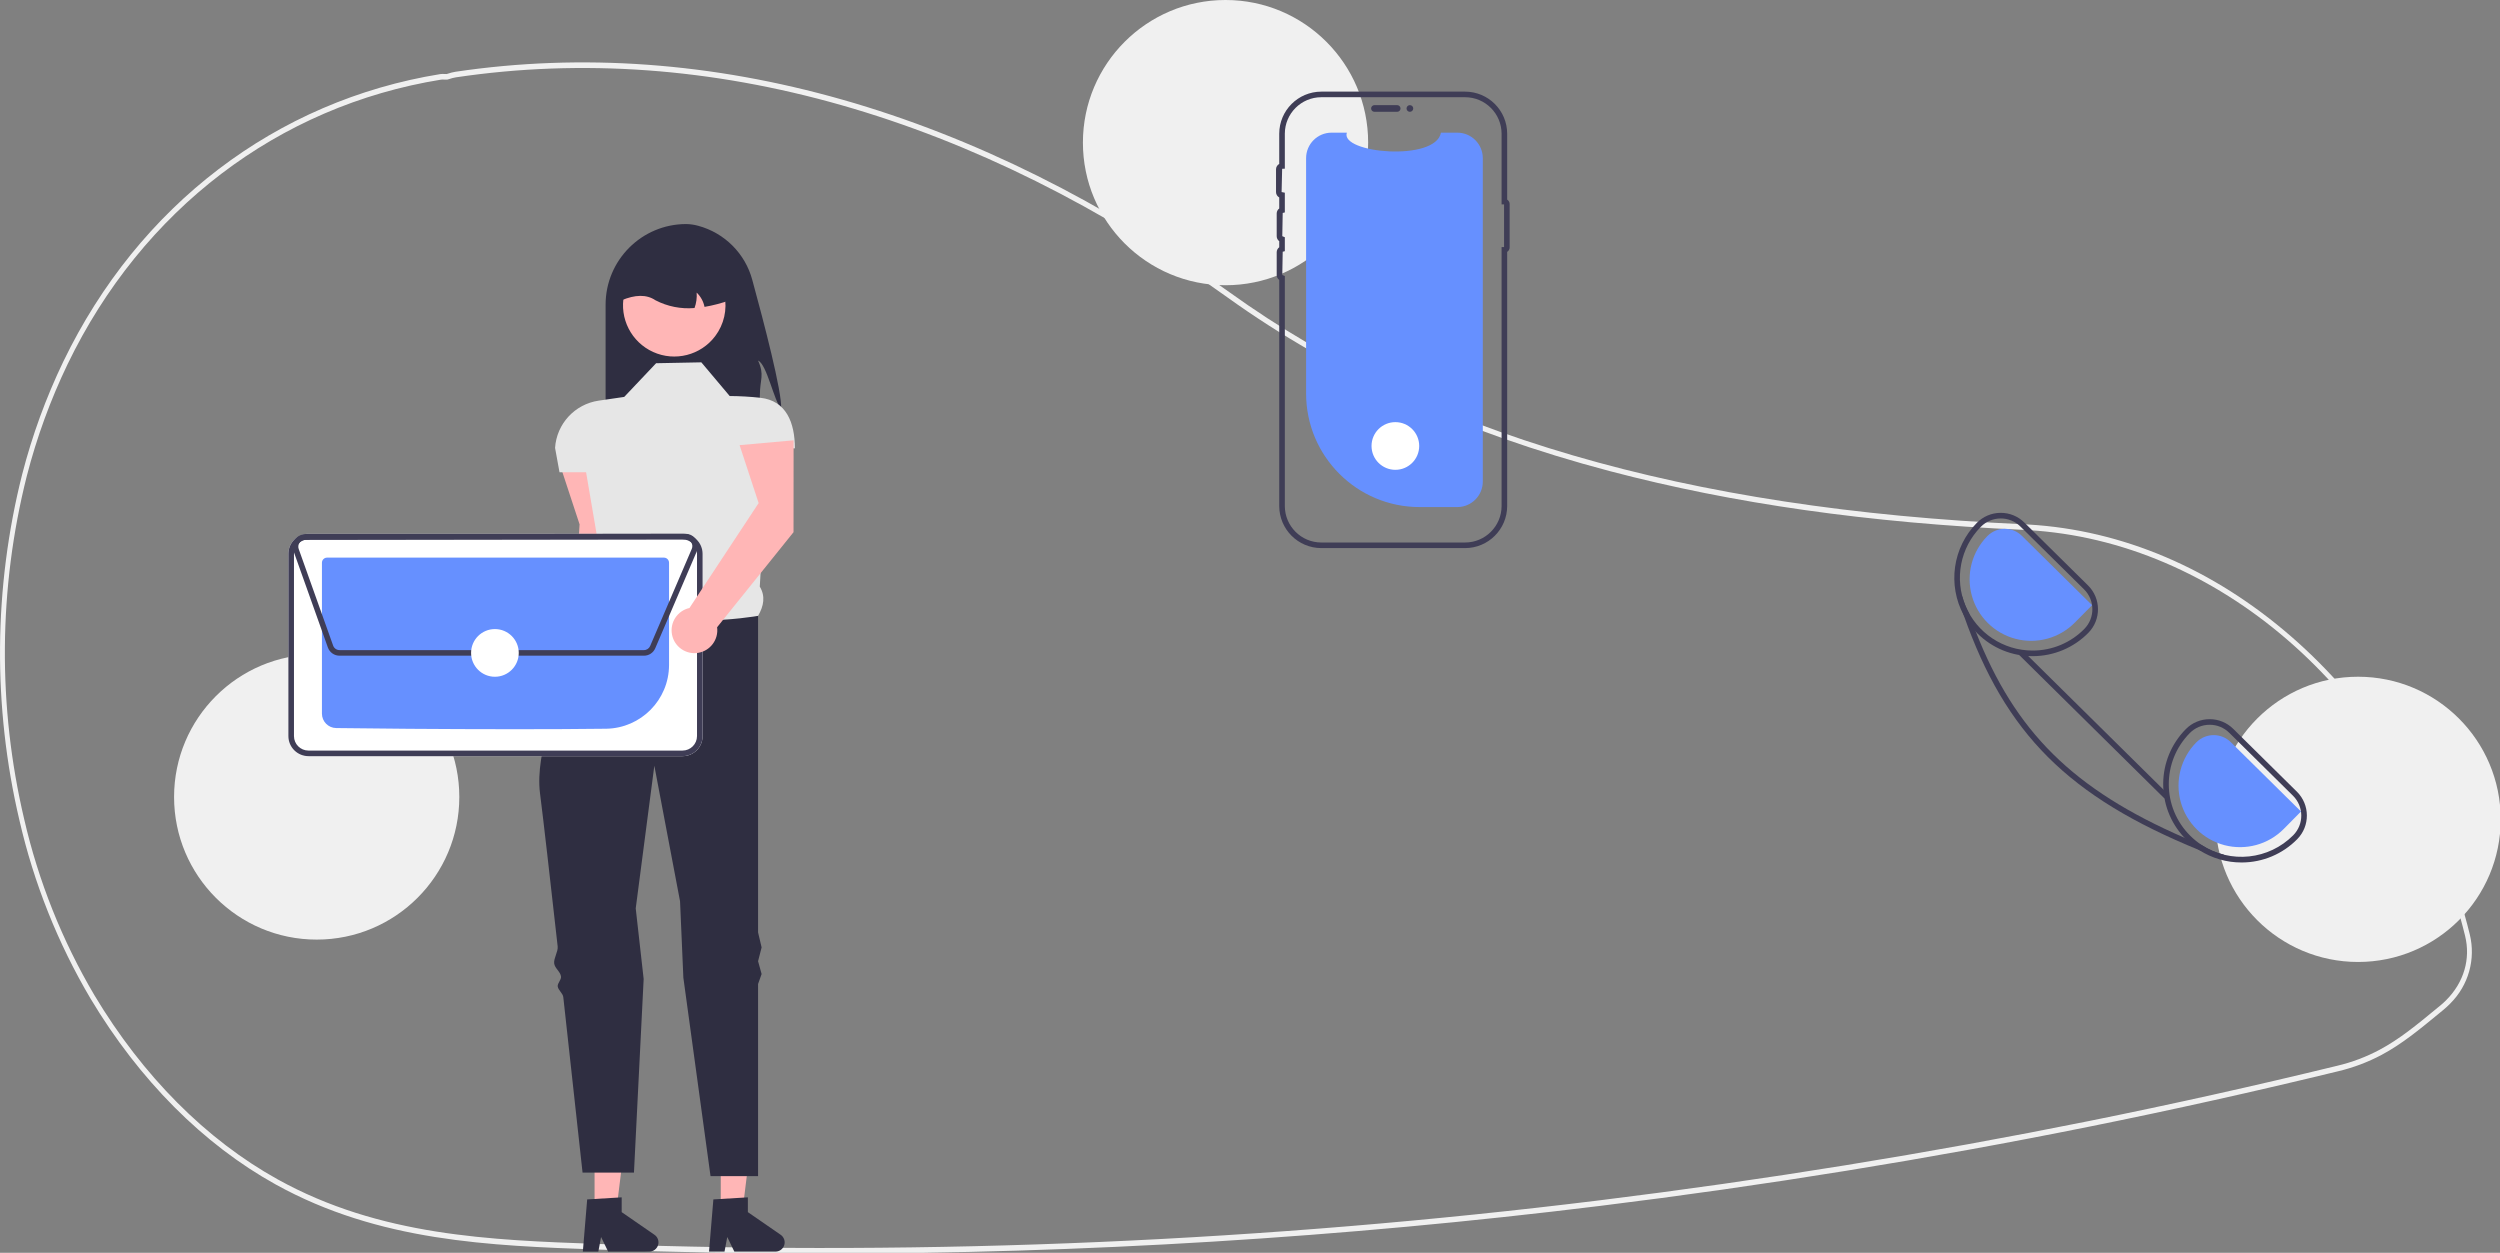 <?xml version="1.0" encoding="UTF-8"?>
<svg xmlns="http://www.w3.org/2000/svg" xmlns:xlink="http://www.w3.org/1999/xlink" width="894px" height="448px" viewBox="0 0 447 224" version="1.1">
<rect x="0" y="0" width="447" height="224" fill="#808080" stroke="none"/>
<g id="surface1">
<path style=" stroke:none;fill-rule:nonzero;fill:rgb(94.118%,94.118%,94.118%);fill-opacity:1;" d="M 147.246 224.141 C 133.754 224.141 120.285 223.898 106.832 223.418 C 87.613 222.727 67.738 222.012 49.266 211.766 C 36.344 204.602 24.898 193.102 16.168 178.516 C 10.332 168.629 6.055 157.902 3.484 146.711 C -1.312 126.344 -1.152 105.117 3.961 84.824 C 5.75 77.863 8.219 71.098 11.332 64.621 C 24.801 36.727 49.371 18 78.742 13.246 C 78.984 13.215 79.23 13.211 79.473 13.23 C 79.605 13.238 79.738 13.246 79.871 13.238 L 80.047 13.184 C 80.488 13.031 80.941 12.914 81.406 12.836 C 126.703 6.094 174.59 19.734 219.883 52.293 C 254.902 77.469 301.316 91.023 361.773 93.738 L 362.629 93.781 C 379.461 94.75 395.738 101.688 409.711 113.848 C 423.5 125.852 433.855 141.863 439.652 160.16 C 440.367 162.391 441.02 164.711 441.594 167.059 C 442.688 171.5 441.367 176.184 438.125 179.406 L 438.125 179.41 L 437.973 179.566 C 437.613 179.926 437.23 180.27 436.84 180.594 L 436.383 180.969 C 432.52 184.152 429.465 186.668 425.816 188.621 C 423.379 189.914 420.789 190.891 418.105 191.531 C 403.371 195.121 388.41 198.453 373.637 201.43 C 344.945 207.215 315.496 211.988 286.109 215.613 C 240.039 221.293 193.664 224.141 147.246 224.141 Z M 79.133 14.219 C 79.039 14.219 78.949 14.223 78.863 14.238 C 49.766 18.945 25.426 37.488 12.09 65.109 C 9.008 71.52 6.566 78.219 4.793 85.109 C -0.273 105.223 -0.434 126.262 4.32 146.449 C 6.867 157.531 11.105 168.156 16.883 177.949 C 25.527 192.391 36.855 203.773 49.641 210.867 C 67.949 221.02 87.73 221.73 106.859 222.418 C 166.691 224.555 226.598 221.945 286.016 214.617 C 315.387 210.996 344.812 206.227 373.488 200.445 C 388.25 197.469 403.203 194.141 417.926 190.551 C 420.543 189.93 423.07 188.977 425.449 187.711 C 429.027 185.801 432.051 183.309 435.875 180.156 L 436.336 179.781 C 436.672 179.504 437 179.207 437.312 178.898 L 437.402 178.805 C 440.551 175.637 441.773 171.453 440.758 167.332 C 440.191 165.008 439.543 162.711 438.836 160.504 C 426.992 123.133 396.352 96.719 362.59 94.781 L 361.734 94.734 C 334.121 93.496 309.953 90.062 287.859 84.242 C 261.484 77.289 238.461 66.824 219.422 53.141 C 174.301 20.711 126.617 7.117 81.516 13.828 C 81.094 13.898 80.68 14.008 80.277 14.148 L 79.965 14.234 C 79.789 14.242 79.613 14.242 79.434 14.23 C 79.332 14.223 79.23 14.219 79.133 14.219 Z M 79.133 14.219 "/>
<path style=" stroke:none;fill-rule:nonzero;fill:rgb(18.431%,18.039%,25.49%);fill-opacity:1;" d="M 139.664 73.027 C 138.414 71.828 137.137 65.148 135.543 64.469 C 136.734 67.102 135.867 67.801 135.863 70.691 C 135.879 72.332 135.688 73.969 135.293 75.562 L 108.281 75.562 L 108.281 54.484 C 108.281 46.516 114.738 40.059 122.703 40.059 C 123.426 40.074 124.145 40.18 124.84 40.371 C 129.566 41.648 133.254 45.344 134.516 50.074 C 136.574 57.602 139.852 70.129 139.664 73.027 Z M 139.664 73.027 "/>
<path style=" stroke:none;fill-rule:nonzero;fill:rgb(100%,71.373%,71.373%);fill-opacity:1;" d="M 109.863 98.961 L 109.879 82.531 L 100.219 83.395 L 103.629 93.758 L 102.031 119.805 C 99.875 120.289 98.496 122.398 98.914 124.57 C 99.336 126.738 101.406 128.184 103.59 127.824 C 105.77 127.469 107.27 125.441 106.977 123.25 Z M 109.863 98.961 "/>
<path style=" stroke:none;fill-rule:nonzero;fill:rgb(100%,71.373%,71.373%);fill-opacity:1;" d="M 128.871 216.379 L 132.773 216.379 L 134.633 201.328 L 128.871 201.328 Z M 128.871 216.379 "/>
<path style=" stroke:none;fill-rule:nonzero;fill:rgb(18.431%,18.039%,25.49%);fill-opacity:1;" d="M 127.551 214.453 L 133.719 214.086 L 133.719 216.73 L 139.586 220.781 C 140.18 221.191 140.438 221.941 140.223 222.629 C 140.008 223.32 139.367 223.789 138.645 223.789 L 131.301 223.789 L 130.035 221.176 L 129.543 223.789 L 126.773 223.789 Z M 127.551 214.453 "/>
<path style=" stroke:none;fill-rule:nonzero;fill:rgb(100%,71.373%,71.373%);fill-opacity:1;" d="M 106.309 216.379 L 110.211 216.379 L 112.07 201.328 L 106.309 201.328 Z M 106.309 216.379 "/>
<path style=" stroke:none;fill-rule:nonzero;fill:rgb(18.431%,18.039%,25.49%);fill-opacity:1;" d="M 104.988 214.453 L 111.156 214.086 L 111.156 216.73 L 117.023 220.781 C 117.617 221.191 117.875 221.941 117.66 222.629 C 117.445 223.32 116.805 223.789 116.082 223.789 L 108.738 223.789 L 107.473 221.176 L 106.98 223.789 L 104.211 223.789 Z M 104.988 214.453 "/>
<path style=" stroke:none;fill-rule:nonzero;fill:rgb(90.196%,90.196%,90.196%);fill-opacity:1;" d="M 125.398 64.785 L 117.312 64.945 L 111.609 70.969 L 107.035 71.637 C 102.77 72.266 99.523 75.785 99.246 80.086 L 100.039 84.441 L 104.793 84.441 L 107.543 100.59 C 106.473 103.316 106.402 105.469 108.598 106.312 L 115.414 119.152 L 135.543 110.117 C 136.562 108.363 136.891 106.602 135.848 104.887 L 137.285 80.16 L 142.125 80.16 C 142.125 75.535 140.559 71.637 135.965 71.125 C 134.141 70.926 132.305 70.82 130.469 70.809 Z M 125.398 64.785 "/>
<path style=" stroke:none;fill-rule:nonzero;fill:rgb(18.431%,18.039%,25.49%);fill-opacity:1;" d="M 135.543 110.117 C 135.543 110.117 115.887 113.605 108.598 106.312 C 108.598 106.312 107.855 107.57 106.742 109.652 C 106.422 110.254 105.801 110.66 105.426 111.387 C 105.086 112.047 104.211 112.855 103.84 113.605 C 103.543 114.207 104.023 114.992 103.711 115.645 C 99.977 123.477 95.617 134.523 96.551 141.816 C 97.152 146.523 98.398 157.469 99.711 169.227 C 99.812 170.145 98.984 171.324 99.086 172.25 C 99.184 173.125 100.215 173.742 100.312 174.617 C 100.375 175.199 99.656 175.793 99.719 176.371 C 99.793 177.008 100.645 177.633 100.715 178.266 C 102.512 194.5 104.16 209.656 104.16 209.656 L 113.352 209.656 L 115.086 175.043 L 113.668 162.422 L 116.996 136.906 L 121.594 161.156 L 122.184 174.805 L 127.043 210.293 L 135.543 210.293 L 135.543 175.938 L 136.176 174.152 L 135.543 171.863 L 136.176 169.398 L 135.543 166.711 Z M 135.543 110.117 "/>
<path style=" stroke:none;fill-rule:nonzero;fill:rgb(100%,71.373%,71.373%);fill-opacity:1;" d="M 127.879 60.098 C 125.301 63.523 120.688 64.703 116.781 62.934 C 112.875 61.168 110.715 56.926 111.586 52.727 C 112.457 48.527 116.125 45.492 120.414 45.426 C 124.699 45.355 128.461 48.27 129.469 52.441 C 129.492 52.551 129.516 52.66 129.535 52.773 C 130.059 55.34 129.453 58.008 127.879 60.098 Z M 127.879 60.098 "/>
<path style=" stroke:none;fill-rule:nonzero;fill:rgb(18.431%,18.039%,25.49%);fill-opacity:1;" d="M 125.969 54.871 C 125.773 53.895 125.281 53.004 124.562 52.316 C 124.633 53.254 124.504 54.191 124.18 55.074 C 121.77 55.285 119.352 54.805 117.203 53.691 C 115.586 52.594 113.531 52.688 111.133 53.691 C 111.133 48.789 115.105 44.812 120.008 44.812 L 121.594 44.812 C 126.496 44.816 130.469 48.789 130.469 53.691 C 129.008 54.215 127.5 54.609 125.969 54.871 Z M 125.969 54.871 "/>
<path style=" stroke:none;fill-rule:nonzero;fill:rgb(94.118%,94.118%,94.118%);fill-opacity:1;" d="M 82.125 142.5 C 82.125 128.418 70.707 117 56.625 117 C 42.543 117 31.125 128.418 31.125 142.5 C 31.125 156.582 42.543 168 56.625 168 C 70.707 168 82.125 156.582 82.125 142.5 Z M 82.125 142.5 "/>
<path style=" stroke:none;fill-rule:nonzero;fill:rgb(94.118%,94.118%,94.118%);fill-opacity:1;" d="M 244.625 25.5 C 244.625 11.418 233.207 0 219.125 0 C 205.043 0 193.625 11.418 193.625 25.5 C 193.625 39.582 205.043 51 219.125 51 C 233.207 51 244.625 39.582 244.625 25.5 Z M 244.625 25.5 "/>
<path style=" stroke:none;fill-rule:nonzero;fill:rgb(94.118%,94.118%,94.118%);fill-opacity:1;" d="M 447.125 146.5 C 447.125 132.418 435.707 121 421.625 121 C 407.543 121 396.125 132.418 396.125 146.5 C 396.125 160.582 407.543 172 421.625 172 C 435.707 172 447.125 160.582 447.125 146.5 Z M 447.125 146.5 "/>
<path style=" stroke:none;fill-rule:nonzero;fill:rgb(40%,56.471%,100%);fill-opacity:1;" d="M 265.125 28.281 L 265.125 86.105 C 265.125 88.605 263.113 90.637 260.613 90.664 L 253.832 90.664 C 242.621 90.664 233.531 81.574 233.531 70.363 L 233.531 28.281 C 233.531 25.762 235.57 23.719 238.09 23.719 L 240.816 23.719 C 239.555 27.406 256.699 28.957 257.641 23.719 L 260.562 23.719 C 263.082 23.719 265.125 25.762 265.125 28.281 Z M 265.125 28.281 "/>
<path style=" stroke:none;fill-rule:nonzero;fill:rgb(24.706%,23.922%,33.725%);fill-opacity:1;" d="M 245.152 19.395 C 245.152 19.066 245.422 18.797 245.75 18.797 L 249.816 18.797 C 250.145 18.797 250.414 19.066 250.414 19.395 C 250.414 19.727 250.145 19.992 249.816 19.992 L 245.75 19.992 C 245.422 19.992 245.152 19.727 245.152 19.395 Z M 245.152 19.395 "/>
<path style=" stroke:none;fill-rule:nonzero;fill:rgb(24.706%,23.922%,33.725%);fill-opacity:1;" d="M 261.961 98 L 236.25 98 C 232.098 97.996 228.734 94.629 228.727 90.477 L 228.727 50.055 C 228.441 49.852 228.273 49.52 228.273 49.168 L 228.273 45.102 C 228.273 44.75 228.441 44.418 228.727 44.211 L 228.727 43.121 C 228.441 42.918 228.273 42.586 228.273 42.234 L 228.273 38.168 C 228.273 37.816 228.441 37.484 228.727 37.277 L 228.727 35.305 C 228.375 35.113 228.152 34.746 228.152 34.34 L 228.152 30.277 C 228.152 29.871 228.375 29.5 228.727 29.312 L 228.727 23.906 C 228.734 19.754 232.098 16.391 236.25 16.383 L 261.961 16.383 C 266.113 16.391 269.477 19.754 269.484 23.906 L 269.484 35.688 C 269.758 35.859 269.926 36.16 269.926 36.484 L 269.926 44.234 C 269.926 44.562 269.758 44.863 269.484 45.035 L 269.484 90.477 C 269.477 94.629 266.113 97.996 261.961 98 Z M 236.25 17.383 C 232.652 17.387 229.734 20.305 229.727 23.906 L 229.727 30.16 L 229.246 30.18 L 229.152 34.34 L 229.727 34.457 L 229.727 37.98 L 229.348 38.074 L 229.273 42.23 L 229.727 42.418 L 229.727 44.914 L 229.348 45.008 L 229.273 49.168 L 229.727 49.355 L 229.727 90.477 C 229.734 94.078 232.652 96.996 236.25 97 L 261.961 97 C 265.559 96.996 268.477 94.078 268.484 90.477 L 268.484 44.18 L 268.926 44.18 L 268.926 36.543 L 268.484 36.543 L 268.484 23.906 C 268.477 20.309 265.559 17.387 261.961 17.383 Z M 236.25 17.383 "/>
<path style=" stroke:none;fill-rule:nonzero;fill:rgb(24.706%,23.922%,33.725%);fill-opacity:1;" d="M 252.688 19.395 C 252.688 19.066 252.418 18.797 252.086 18.797 C 251.758 18.797 251.488 19.066 251.488 19.395 C 251.488 19.727 251.758 19.992 252.086 19.992 C 252.418 19.992 252.688 19.727 252.688 19.395 Z M 252.688 19.395 "/>
<path style=" stroke:none;fill-rule:nonzero;fill:rgb(100%,100%,100%);fill-opacity:1;" d="M 122.039 135.203 L 55.148 135.203 C 53.168 135.195 51.566 133.594 51.562 131.617 L 51.562 99.023 C 51.566 97.043 53.168 95.441 55.145 95.438 L 122.039 95.438 C 124.016 95.441 125.621 97.043 125.625 99.023 L 125.625 131.617 C 125.621 133.594 124.02 135.195 122.039 135.203 Z M 122.039 135.203 "/>
<path style=" stroke:none;fill-rule:nonzero;fill:rgb(24.706%,23.922%,33.725%);fill-opacity:1;" d="M 122.039 135.203 L 55.148 135.203 C 53.168 135.195 51.566 133.594 51.562 131.617 L 51.562 99.023 C 51.566 97.043 53.168 95.441 55.145 95.438 L 122.039 95.438 C 124.016 95.441 125.621 97.043 125.625 99.023 L 125.625 131.617 C 125.621 133.594 124.02 135.195 122.039 135.203 Z M 55.148 96.438 C 53.719 96.441 52.566 97.598 52.562 99.023 L 52.562 131.617 C 52.566 133.043 53.723 134.199 55.148 134.203 L 122.039 134.203 C 123.465 134.199 124.621 133.043 124.625 131.617 L 124.625 99.023 C 124.621 97.598 123.465 96.441 122.039 96.438 Z M 55.148 96.438 "/>
<path style=" stroke:none;fill-rule:nonzero;fill:rgb(40%,56.471%,100%);fill-opacity:1;" d="M 92.18 130.383 C 78.984 130.383 65.23 130.258 60.098 130.176 C 58.691 130.148 57.566 129.004 57.562 127.598 L 57.562 100.617 C 57.562 100.113 57.969 99.707 58.473 99.703 L 118.711 99.703 C 119.215 99.703 119.621 100.113 119.625 100.617 L 119.625 118.922 C 119.602 125.137 114.609 130.191 108.395 130.297 C 103.613 130.359 97.949 130.383 92.18 130.383 Z M 92.18 130.383 "/>
<path style=" stroke:none;fill-rule:nonzero;fill:rgb(24.706%,23.922%,33.725%);fill-opacity:1;" d="M 115.137 117.238 L 60.707 117.238 C 59.773 117.238 58.941 116.652 58.625 115.773 L 52.465 98.488 C 52.223 97.812 52.324 97.062 52.738 96.473 C 53.152 95.887 53.824 95.535 54.543 95.535 L 122.578 95.441 C 123.234 95.441 123.855 95.73 124.273 96.23 C 124.695 96.734 124.871 97.395 124.758 98.039 L 124.809 98.062 L 124.613 98.52 L 124.613 98.523 L 117.164 115.898 C 116.82 116.715 116.02 117.242 115.137 117.238 Z M 122.582 96.441 L 54.543 96.535 C 54.148 96.535 53.781 96.727 53.555 97.051 C 53.328 97.371 53.273 97.781 53.406 98.152 L 59.566 115.438 C 59.738 115.918 60.195 116.238 60.707 116.238 L 115.137 116.238 C 115.617 116.242 116.055 115.953 116.246 115.508 L 123.695 98.129 L 124.059 98.285 L 123.695 98.129 C 123.855 97.754 123.816 97.324 123.594 96.984 C 123.367 96.645 122.988 96.441 122.582 96.441 Z M 122.582 96.441 "/>
<path style=" stroke:none;fill-rule:nonzero;fill:rgb(100%,100%,100%);fill-opacity:1;" d="M 92.754 116.738 C 92.754 114.387 90.844 112.477 88.492 112.477 C 86.137 112.477 84.23 114.387 84.23 116.738 C 84.23 119.094 86.137 121.004 88.492 121.004 C 90.844 121.004 92.754 119.094 92.754 116.738 Z M 92.754 116.738 "/>
<path style=" stroke:none;fill-rule:nonzero;fill:rgb(100%,100%,100%);fill-opacity:1;" d="M 253.754 79.738 C 253.754 77.387 251.844 75.477 249.492 75.477 C 247.137 75.477 245.23 77.387 245.23 79.738 C 245.23 82.094 247.137 84.004 249.492 84.004 C 251.844 84.004 253.754 82.094 253.754 79.738 Z M 253.754 79.738 "/>
<path style=" stroke:none;fill-rule:nonzero;fill:rgb(24.706%,23.922%,33.725%);fill-opacity:1;" d="M 410.691 141.559 L 399.305 130.32 C 398.184 129.207 396.668 128.582 395.09 128.59 L 395.051 128.59 C 393.457 128.594 391.934 129.234 390.82 130.371 C 385.527 135.723 385.422 144.305 390.574 149.789 C 390.695 149.922 390.82 150.047 390.945 150.172 C 391.637 150.859 392.402 151.469 393.223 151.996 C 395.477 153.449 398.102 154.219 400.781 154.211 L 400.863 154.211 C 404.578 154.199 408.137 152.699 410.738 150.051 C 413.066 147.691 413.043 143.891 410.691 141.559 Z M 410.031 149.344 C 405.672 153.734 398.832 154.461 393.648 151.086 C 392.93 150.609 392.258 150.066 391.645 149.461 C 386.535 144.414 386.484 136.184 391.531 131.074 C 392.461 130.129 393.73 129.594 395.059 129.59 L 395.09 129.59 C 396.402 129.586 397.668 130.102 398.598 131.031 L 409.984 142.273 C 411.945 144.215 411.969 147.379 410.031 149.344 Z M 410.031 149.344 "/>
<path style=" stroke:none;fill-rule:nonzero;fill:rgb(24.706%,23.922%,33.725%);fill-opacity:1;" d="M 373.336 104.672 L 361.949 93.426 C 360.828 92.312 359.312 91.691 357.734 91.695 L 357.699 91.695 C 356.105 91.703 354.582 92.344 353.465 93.48 C 349.145 97.867 348.188 104.559 351.105 109.98 L 351.109 109.984 C 351.695 111.066 352.426 112.062 353.273 112.949 C 353.371 113.059 353.48 113.172 353.59 113.281 C 356.203 115.875 359.742 117.328 363.426 117.32 L 363.516 117.32 C 367.23 117.305 370.785 115.805 373.391 113.156 C 375.719 110.797 375.691 106.996 373.336 104.672 Z M 372.676 112.453 C 370.258 114.914 366.957 116.305 363.508 116.32 L 363.426 116.32 C 358.184 116.316 353.453 113.168 351.434 108.328 C 349.414 103.492 350.496 97.914 354.18 94.184 C 356.121 92.223 359.285 92.203 361.25 94.141 L 372.633 105.379 C 374.594 107.324 374.613 110.488 372.676 112.453 Z M 372.676 112.453 "/>
<path style=" stroke:none;fill-rule:nonzero;fill:rgb(40%,56.471%,100%);fill-opacity:1;" d="M 411.418 145.094 L 398.867 132.695 C 397.152 131.008 394.395 131.023 392.703 132.734 C 389.934 135.531 388.871 139.59 389.91 143.383 C 390.953 147.176 393.938 150.125 397.742 151.117 C 401.547 152.109 405.594 150.996 408.355 148.195 Z M 411.418 145.094 "/>
<path style=" stroke:none;fill-rule:nonzero;fill:rgb(40%,56.471%,100%);fill-opacity:1;" d="M 374.066 108.203 L 361.512 95.805 C 359.801 94.117 357.043 94.133 355.348 95.844 C 352.582 98.637 351.52 102.699 352.559 106.492 C 353.598 110.285 356.586 113.234 360.391 114.227 C 364.195 115.219 368.242 114.105 371 111.301 Z M 374.066 108.203 "/>
<path style=" stroke:none;fill-rule:nonzero;fill:rgb(24.706%,23.922%,33.725%);fill-opacity:1;" d="M 397.625 152.816 L 397.324 153.605 C 395.914 153.07 394.547 152.535 393.223 151.996 C 369.785 142.43 358.594 131.234 351.109 109.984 L 351.105 109.98 C 350.75 108.98 350.406 107.957 350.07 106.91 L 350.859 106.656 C 351.125 107.66 351.512 108.633 352.008 109.547 C 352.418 110.711 352.84 111.844 353.273 112.949 C 360.309 130.887 370.684 141.137 390.574 149.789 C 391.574 150.227 392.598 150.656 393.648 151.086 C 394.867 151.879 396.211 152.465 397.625 152.816 Z M 397.625 152.816 "/>
<path style=" stroke:none;fill-rule:nonzero;fill:rgb(24.706%,23.922%,33.725%);fill-opacity:1;" d="M 361.039 117.121 L 361.742 116.41 L 387.711 142.059 L 387.008 142.77 Z M 361.039 117.121 "/>
<path style=" stroke:none;fill-rule:nonzero;fill:rgb(100%,71.373%,71.373%);fill-opacity:1;" d="M 141.883 95.156 L 141.895 78.727 L 132.238 79.59 L 135.645 89.953 L 123.273 108.711 C 121.117 109.195 119.734 111.305 120.156 113.477 C 120.578 115.645 122.645 117.086 124.828 116.73 C 127.008 116.371 128.512 114.344 128.219 112.152 Z M 141.883 95.156 "/>
</g>
</svg>
